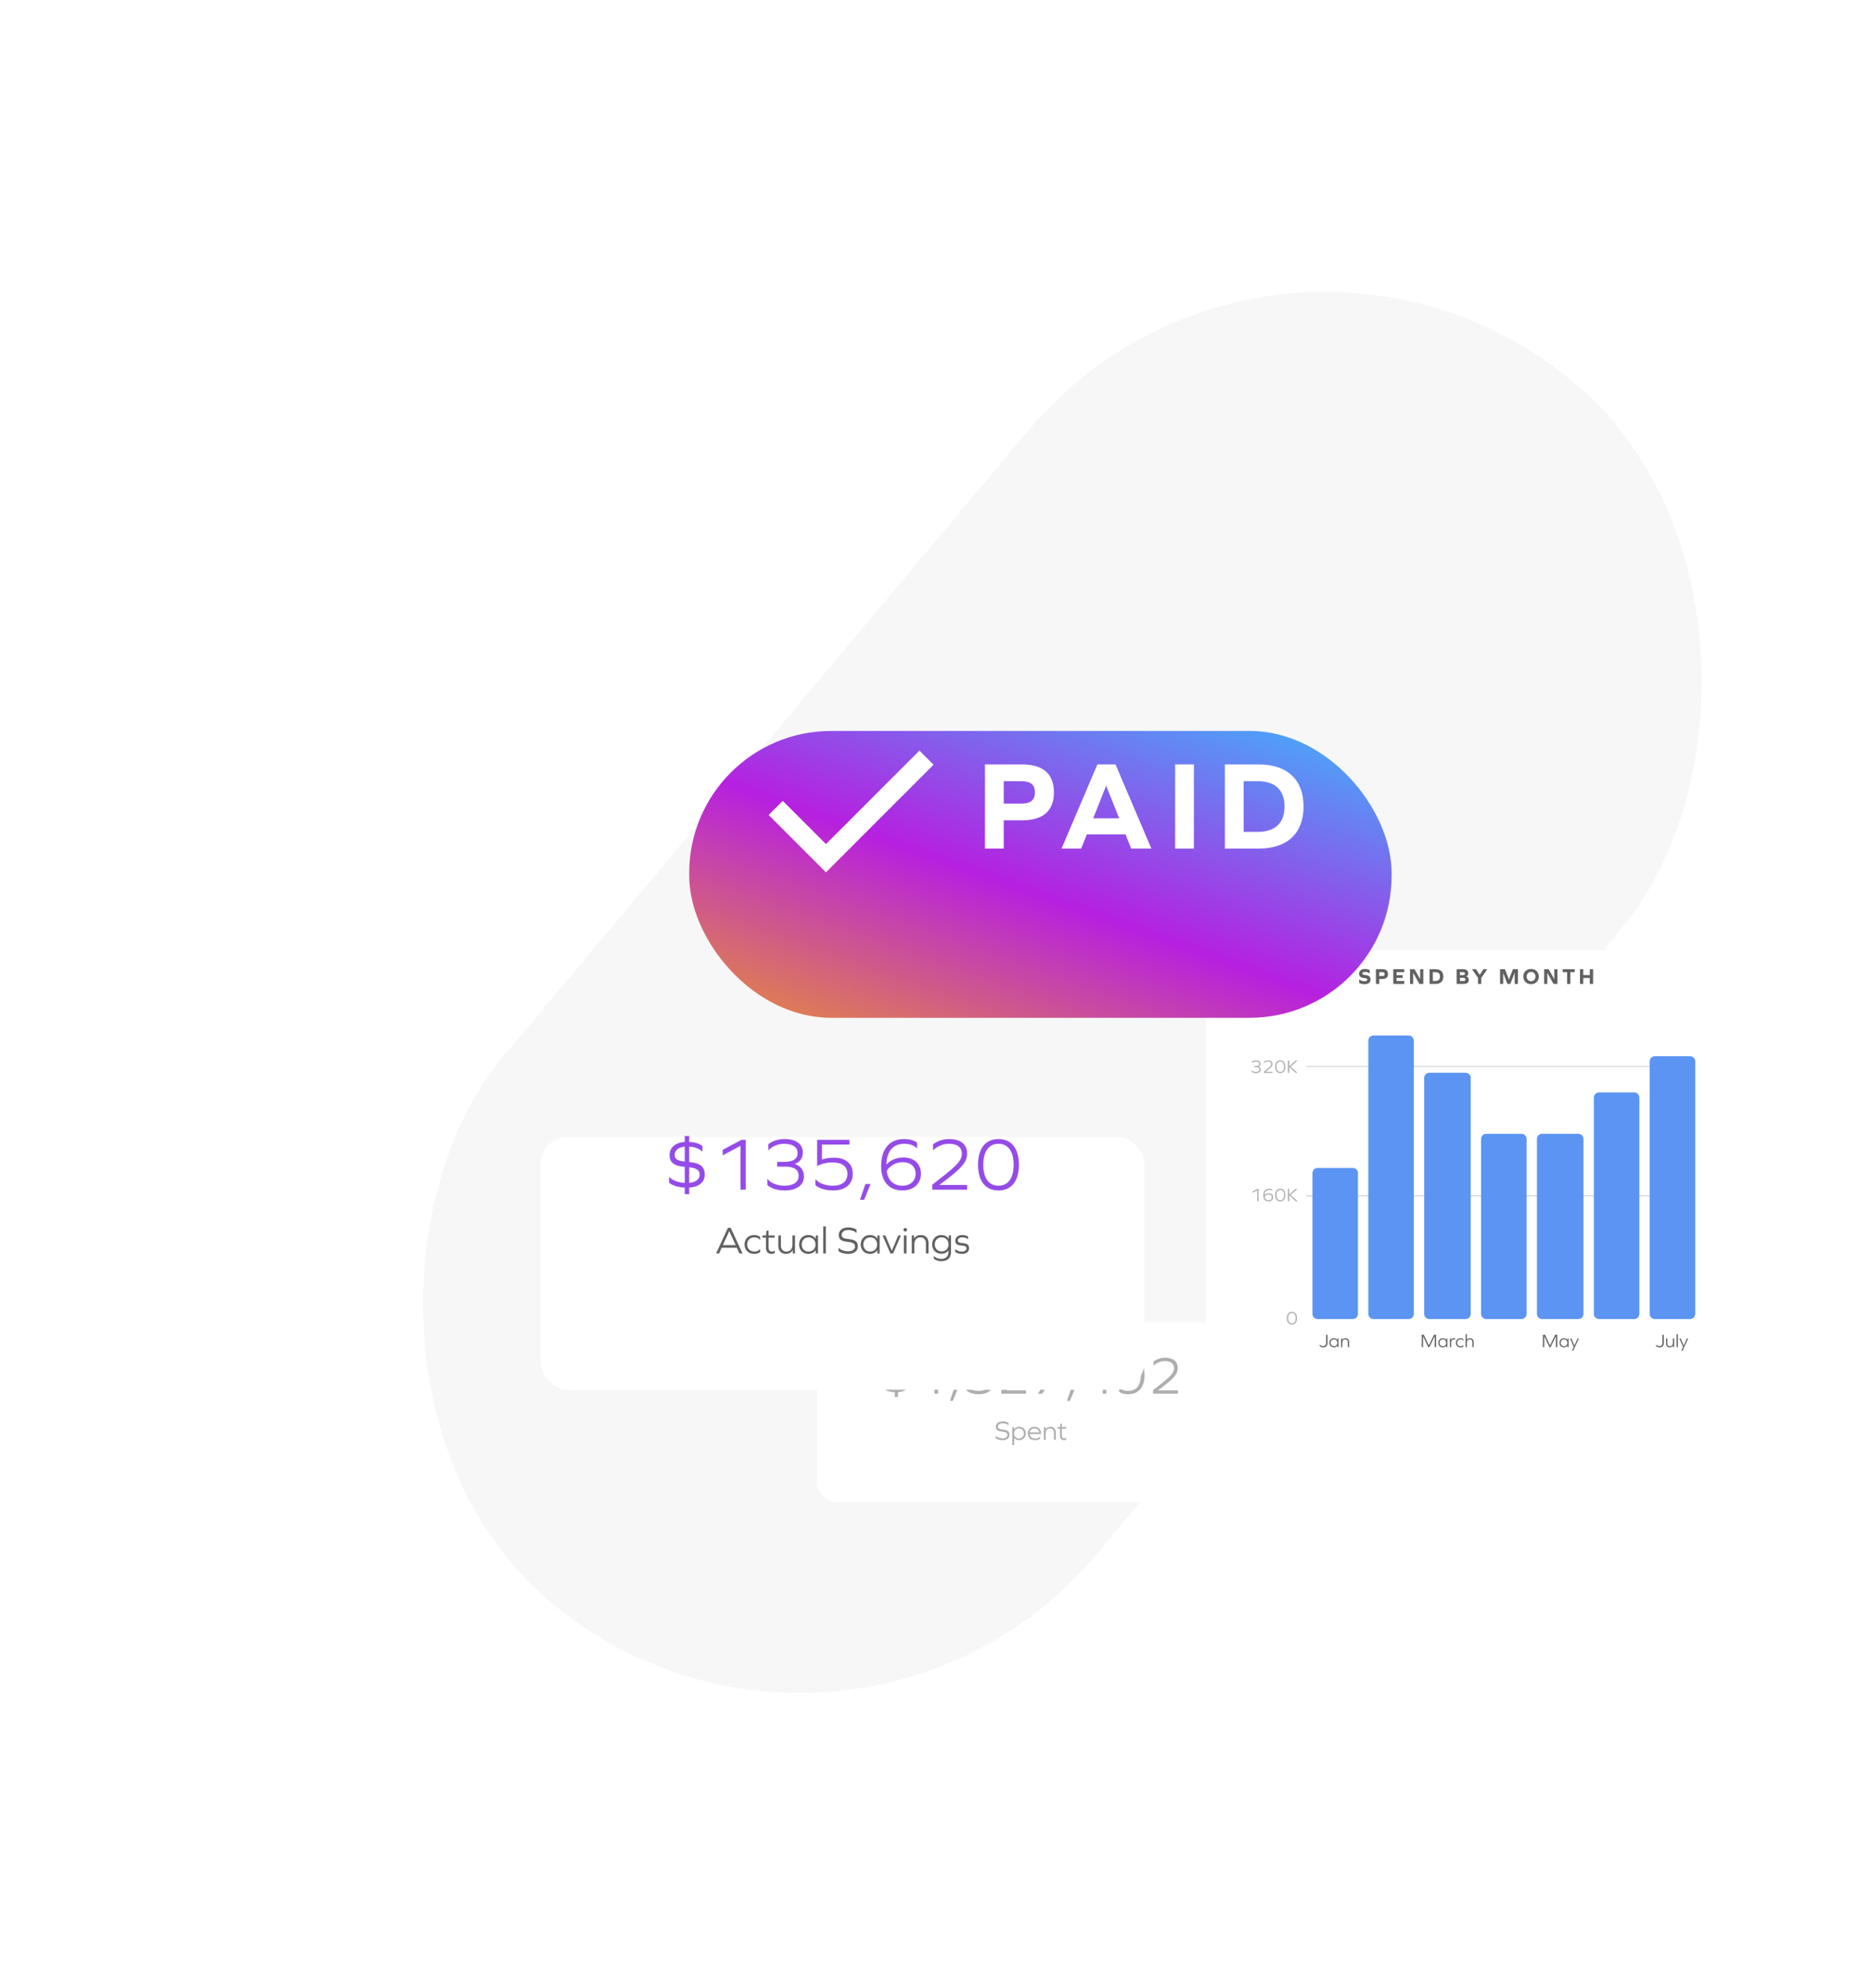 <svg width="813" height="863" viewBox="0 0 813 863" fill="none" xmlns="http://www.w3.org/2000/svg">
<mask id="mask0_6535_17032" style="mask-type:alpha" maskUnits="userSpaceOnUse" x="0" y="0" width="813" height="863">
<rect width="812.37" height="863" fill="white"/>
</mask>
<g mask="url(#mask0_6535_17032)">
<rect x="554.741" y="58" width="336.306" height="691.296" rx="168.153" transform="rotate(40 554.741 58)" fill="#F7F7F7"/>
<g filter="url(#filter0_d_6535_17032)">
<rect x="354.783" y="568.34" width="186.266" height="77.983" rx="8.455" fill="white"/>
</g>
<path d="M394.786 600.395C394.763 598.008 393.418 596.826 389.988 596.548V591.796C391.796 591.912 393.186 592.445 393.974 593.326H394.067V591.587C393.163 590.869 391.772 590.428 389.988 590.335V588.527H388.62V590.335C385.699 590.544 383.938 592.074 383.938 594.415C383.938 596.64 385.259 597.753 388.62 598.031V602.968C386.557 602.852 384.958 602.25 383.868 601.184H383.775V602.922C384.888 603.826 386.534 604.336 388.62 604.429V606.468H389.988V604.429C393.024 604.243 394.786 602.76 394.786 600.395ZM385.514 594.345C385.514 592.932 386.696 591.958 388.62 591.796V596.408C386.348 596.2 385.514 595.597 385.514 594.345ZM389.988 598.17C392.306 598.402 393.21 599.074 393.21 600.419C393.21 601.856 392.004 602.806 389.988 602.968V598.17Z" fill="#AEAEAE"/>
<path d="M407.428 605.078V589.686H406.153L400.335 592.769V594.461L405.828 591.541V605.078H407.428Z" fill="#AEAEAE"/>
<path d="M412.536 608.184H413.811L415.805 603.316H414.205L412.536 608.184Z" fill="#AEAEAE"/>
<path d="M428.257 597.127C429.81 596.501 430.667 595.296 430.667 593.604C430.667 591.008 428.535 589.455 425.035 589.455C423.111 589.455 421.21 590.057 420.028 591.054V592.862H420.121C421.28 591.633 423.088 590.915 424.896 590.915C427.515 590.915 429.045 591.935 429.045 593.789C429.045 595.597 427.654 596.501 424.896 596.501H422.74V597.962H425.22C428.002 597.962 429.369 598.889 429.369 600.766C429.369 602.737 427.77 603.849 424.988 603.849C422.809 603.849 420.816 603.084 419.796 601.786H419.703V603.594C420.77 604.66 422.786 605.31 425.011 605.31C428.743 605.31 431.015 603.687 431.015 600.952C431.015 599.097 430.018 597.776 428.257 597.173V597.127Z" fill="#AEAEAE"/>
<path d="M445.581 603.617H437.051V603.571L438.998 602.111C444.051 598.309 445.581 596.385 445.581 593.951C445.581 591.054 443.564 589.455 439.971 589.455C438.21 589.455 436.355 590.08 435.081 591.077V592.862H435.173C436.402 591.633 438.21 590.915 439.971 590.915C442.568 590.915 443.958 592.004 443.958 594.021C443.958 595.899 442.568 597.498 437.885 601.137L434.849 603.525V605.078H445.581V603.617Z" fill="#AEAEAE"/>
<path d="M461.793 591.239V589.686H449.415V591.147H460.054L450.713 605.078H452.614L461.793 591.239Z" fill="#AEAEAE"/>
<path d="M463.378 608.184H464.653L466.646 603.316H465.047L463.378 608.184Z" fill="#AEAEAE"/>
<path d="M480.489 601.879H482.784V600.419H480.489V589.686H478.774L469.571 600.511V601.879H478.89V605.078H480.489V601.879ZM478.89 591.726V600.419H471.542L478.89 591.726Z" fill="#AEAEAE"/>
<path d="M490.465 589.455C487.058 589.455 484.786 591.541 484.786 594.647C484.786 597.614 486.896 599.63 490.118 599.63C492.389 599.63 494.244 598.796 495.403 597.452H495.449C495.356 601.554 493.386 603.849 489.955 603.849C488.286 603.849 486.965 603.386 486.084 602.482H485.992V604.197C486.872 604.915 488.31 605.31 490.071 605.31C494.475 605.31 497.072 602.203 497.072 596.965C497.072 592.213 494.638 589.455 490.465 589.455ZM490.349 598.17C487.985 598.17 486.432 596.779 486.432 594.624C486.432 592.398 488.055 590.915 490.512 590.915C493.247 590.915 495.055 592.63 495.333 595.504C494.336 597.173 492.459 598.17 490.349 598.17Z" fill="#AEAEAE"/>
<path d="M511.498 603.617H502.968V603.571L504.915 602.111C509.969 598.309 511.498 596.385 511.498 593.951C511.498 591.054 509.482 589.455 505.889 589.455C504.127 589.455 502.273 590.08 500.998 591.077V592.862H501.091C502.319 591.633 504.127 590.915 505.889 590.915C508.485 590.915 509.876 592.004 509.876 594.021C509.876 595.899 508.485 597.498 503.803 601.137L500.766 603.525V605.078H511.498V603.617Z" fill="#AEAEAE"/>
<path d="M435.43 617.094C433.665 617.094 432.509 618.012 432.509 619.418C432.509 620.73 433.2 621.338 435.299 621.552C436.991 621.731 437.516 622.113 437.516 622.959C437.516 623.889 436.741 624.449 435.43 624.449C434.202 624.449 433.189 624.091 432.485 623.412H432.438V624.389C433.093 624.95 434.142 625.248 435.43 625.248C437.277 625.248 438.398 624.377 438.398 622.947C438.398 621.54 437.659 620.885 435.501 620.67C433.88 620.503 433.391 620.157 433.391 619.383C433.391 618.489 434.214 617.892 435.418 617.892C436.503 617.892 437.42 618.214 437.945 618.787H437.993V617.797C437.48 617.356 436.514 617.094 435.43 617.094Z" fill="#AEAEAE"/>
<path d="M442.656 619.442C441.607 619.442 440.808 619.871 440.379 620.575H440.355L440.331 619.561H439.64V627.394H440.438V624.258H440.462C440.903 624.878 441.678 625.248 442.656 625.248C444.301 625.248 445.481 624.044 445.481 622.351C445.481 620.658 444.301 619.442 442.656 619.442ZM442.548 624.532C441.297 624.532 440.403 623.638 440.403 622.351C440.403 621.063 441.297 620.157 442.548 620.157C443.788 620.157 444.67 621.063 444.67 622.351C444.67 623.638 443.788 624.532 442.548 624.532Z" fill="#AEAEAE"/>
<path d="M452.105 622.589V622.124C452.105 620.503 450.997 619.442 449.28 619.442C447.575 619.442 446.383 620.646 446.383 622.351C446.383 624.103 447.635 625.248 449.578 625.248C450.46 625.248 451.235 624.997 451.736 624.556V623.734H451.7C451.152 624.27 450.448 624.532 449.602 624.532C448.219 624.532 447.301 623.781 447.194 622.589H452.105ZM449.292 620.157C450.46 620.157 451.259 620.837 451.366 621.898H447.194C447.373 620.861 448.195 620.157 449.292 620.157Z" fill="#AEAEAE"/>
<path d="M456.179 619.442C455.201 619.442 454.486 619.836 454.093 620.551H454.069L454.045 619.561H453.353V625.129H454.152V622.267C454.152 620.968 454.867 620.157 456.012 620.157C457.085 620.157 457.717 620.849 457.717 622.005V625.129H458.515V621.922C458.515 620.384 457.621 619.442 456.179 619.442Z" fill="#AEAEAE"/>
<path d="M463.065 624.211H463.029C462.815 624.449 462.505 624.532 462.195 624.532C461.563 624.532 461.17 624.103 461.17 623.376V620.253H463.041V619.561H461.17V618.071H460.526L460.395 619.561H459.298V620.253H460.371V623.4C460.371 624.58 460.991 625.248 462.099 625.248C462.493 625.248 462.827 625.176 463.065 625.033V624.211Z" fill="#AEAEAE"/>
<g filter="url(#filter1_d_6535_17032)">
<rect x="234.793" y="464.725" width="262.196" height="109.773" rx="11.901" fill="white"/>
</g>
<path d="M306.065 509.915C306.032 506.554 304.14 504.89 299.311 504.499V497.81C301.856 497.973 303.814 498.723 304.923 499.963H305.054V497.516C303.781 496.504 301.823 495.885 299.311 495.754V493.209H297.386V495.754C293.275 496.048 290.795 498.201 290.795 501.497C290.795 504.629 292.655 506.195 297.386 506.587V513.537C294.482 513.374 292.23 512.525 290.697 511.024H290.566V513.472C292.133 514.744 294.449 515.462 297.386 515.592V518.464H299.311V515.592C303.585 515.331 306.065 513.243 306.065 509.915ZM293.014 501.399C293.014 499.408 294.678 498.038 297.386 497.81V504.303C294.188 504.009 293.014 503.161 293.014 501.399ZM299.311 506.783C302.574 507.109 303.846 508.055 303.846 509.948C303.846 511.971 302.15 513.308 299.311 513.537V506.783Z" fill="#954BE8"/>
<path d="M323.861 516.506V494.84H322.066L313.876 499.18V501.562L321.609 497.451V516.506H323.861Z" fill="#954BE8"/>
<path d="M345.278 505.314C347.464 504.433 348.671 502.737 348.671 500.355C348.671 496.7 345.669 494.514 340.742 494.514C338.034 494.514 335.359 495.362 333.695 496.766V499.311H333.825C335.457 497.581 338.002 496.57 340.547 496.57C344.234 496.57 346.387 498.005 346.387 500.616C346.387 503.161 344.43 504.433 340.547 504.433H337.512V506.489H341.003C344.919 506.489 346.844 507.794 346.844 510.437C346.844 513.21 344.593 514.777 340.677 514.777C337.61 514.777 334.804 513.7 333.368 511.873H333.238V514.418C334.739 515.919 337.577 516.832 340.71 516.832C345.963 516.832 349.161 514.548 349.161 510.698C349.161 508.088 347.758 506.228 345.278 505.38V505.314Z" fill="#954BE8"/>
<path d="M362.192 502.606C360.365 502.606 358.505 502.834 356.972 503.422V496.896H368.914V494.84H354.883V506.195H355.014C356.776 505.249 359.125 504.662 361.377 504.662C365.749 504.662 368.033 506.391 368.033 509.621C368.033 512.917 365.716 514.777 361.67 514.777C358.505 514.777 355.797 513.798 354.264 512.068H354.133V514.516C355.699 515.951 358.538 516.832 361.768 516.832C367.119 516.832 370.35 514.124 370.35 509.589C370.35 505.216 367.282 502.606 362.192 502.606Z" fill="#954BE8"/>
<path d="M373.495 520.878H375.289L378.095 514.026H375.844L373.495 520.878Z" fill="#954BE8"/>
<path d="M392.458 502.508C389.261 502.508 386.65 503.683 385.019 505.575H384.954C385.084 499.8 387.857 496.57 392.687 496.57C395.036 496.57 396.896 497.222 398.136 498.495H398.266V496.08C397.026 495.069 395.003 494.514 392.523 494.514C386.324 494.514 382.669 498.886 382.669 506.261C382.669 512.949 386.096 516.832 391.969 516.832C396.765 516.832 399.963 513.896 399.963 509.523C399.963 505.347 396.994 502.508 392.458 502.508ZM391.903 514.777C388.053 514.777 385.508 512.362 385.117 508.316C386.52 505.967 389.163 504.564 392.132 504.564C395.46 504.564 397.646 506.522 397.646 509.556C397.646 512.688 395.362 514.777 391.903 514.777Z" fill="#954BE8"/>
<path d="M420.01 514.45H408.002V514.385L410.743 512.329C417.856 506.978 420.01 504.27 420.01 500.844C420.01 496.766 417.171 494.514 412.113 494.514C409.634 494.514 407.023 495.395 405.229 496.798V499.311H405.359C407.089 497.581 409.634 496.57 412.113 496.57C415.768 496.57 417.726 498.103 417.726 500.942C417.726 503.585 415.768 505.836 409.177 510.959L404.902 514.32V516.506H420.01V514.45Z" fill="#954BE8"/>
<path d="M433.629 494.514C427.984 494.514 424.754 498.593 424.754 505.673C424.754 512.754 427.984 516.832 433.629 516.832C439.273 516.832 442.504 512.754 442.504 505.673C442.504 498.593 439.273 494.514 433.629 494.514ZM433.629 496.57C437.805 496.57 440.22 499.865 440.22 505.673C440.22 511.481 437.805 514.777 433.629 514.777C429.452 514.777 427.038 511.481 427.038 505.673C427.038 499.865 429.452 496.57 433.629 496.57Z" fill="#954BE8"/>
<path d="M321.135 544.194H322.494L317.325 533.051H316.151L310.982 544.194H312.291L313.432 541.693H319.994L321.135 544.194ZM316.738 534.494L319.49 540.569H313.936L316.705 534.494H316.738Z" fill="#616161"/>
<path d="M327.541 536.189C325.007 536.189 323.346 537.884 323.346 540.284C323.346 542.65 325.007 544.361 327.541 544.361C328.649 544.361 329.555 544.093 330.159 543.539V542.264H330.108C329.504 543.002 328.682 543.355 327.642 543.355C325.712 543.355 324.487 542.079 324.487 540.284C324.487 538.471 325.712 537.196 327.642 537.196C328.682 537.196 329.488 537.549 330.108 538.287H330.159V537.028C329.538 536.475 328.649 536.189 327.541 536.189Z" fill="#616161"/>
<path d="M336.455 542.902H336.404C336.102 543.237 335.666 543.355 335.23 543.355C334.34 543.355 333.787 542.751 333.787 541.727V537.33H336.421V536.357H333.787V534.26H332.88L332.696 536.357H331.152V537.33H332.662V541.76C332.662 543.422 333.535 544.361 335.095 544.361C335.649 544.361 336.119 544.261 336.455 544.059V542.902Z" fill="#616161"/>
<path d="M345.269 544.194V536.357H344.145V540.384C344.145 542.23 343.138 543.355 341.527 543.355C340.05 543.355 339.144 542.398 339.144 540.754V536.357H338.02V540.888C338.02 543.053 339.262 544.361 341.292 544.361C342.668 544.361 343.675 543.791 344.229 542.784H344.262L344.313 544.194H345.269Z" fill="#616161"/>
<path d="M355.248 544.194V536.357H354.291L354.258 537.767H354.224C353.603 536.793 352.479 536.189 351.002 536.189C348.703 536.189 347.042 537.901 347.042 540.284C347.042 542.667 348.703 544.361 351.002 544.361C352.479 544.361 353.62 543.757 354.224 542.784H354.258L354.291 544.194H355.248ZM351.17 543.355C349.425 543.355 348.183 542.096 348.183 540.284C348.183 538.471 349.425 537.196 351.17 537.196C352.932 537.196 354.174 538.471 354.174 540.284C354.174 542.096 352.932 543.355 351.17 543.355Z" fill="#616161"/>
<path d="M358.649 532.447H357.525V544.194H358.649V532.447Z" fill="#616161"/>
<path d="M368.38 532.884C365.896 532.884 364.268 534.176 364.268 536.156C364.268 538.002 365.242 538.857 368.195 539.159C370.578 539.411 371.316 539.948 371.316 541.14C371.316 542.448 370.226 543.237 368.38 543.237C366.651 543.237 365.225 542.734 364.235 541.777H364.168V543.153C365.091 543.942 366.567 544.361 368.38 544.361C370.981 544.361 372.558 543.136 372.558 541.123C372.558 539.143 371.518 538.22 368.48 537.918C366.198 537.683 365.51 537.196 365.51 536.105C365.51 534.847 366.668 534.008 368.363 534.008C369.89 534.008 371.182 534.461 371.92 535.266H371.987V533.874C371.266 533.253 369.907 532.884 368.38 532.884Z" fill="#616161"/>
<path d="M382.008 544.194V536.357H381.051L381.018 537.767H380.984C380.363 536.793 379.239 536.189 377.762 536.189C375.464 536.189 373.802 537.901 373.802 540.284C373.802 542.667 375.464 544.361 377.762 544.361C379.239 544.361 380.38 543.757 380.984 542.784H381.018L381.051 544.194H382.008ZM377.93 543.355C376.185 543.355 374.943 542.096 374.943 540.284C374.943 538.471 376.185 537.196 377.93 537.196C379.692 537.196 380.934 538.471 380.934 540.284C380.934 542.096 379.692 543.355 377.93 543.355Z" fill="#616161"/>
<path d="M387.86 544.194L391.266 536.357H390.108L387.323 543.019H387.289L384.504 536.357H383.295L386.702 544.194H387.86Z" fill="#616161"/>
<path d="M393.132 533.102C392.679 533.102 392.36 533.437 392.36 533.874C392.36 534.327 392.679 534.646 393.132 534.646C393.568 534.646 393.904 534.327 393.904 533.874C393.904 533.437 393.568 533.102 393.132 533.102ZM392.561 544.194H393.685V536.357H392.561V544.194Z" fill="#616161"/>
<path d="M399.963 536.189C398.587 536.189 397.58 536.743 397.026 537.75H396.993L396.959 536.357H395.986V544.194H397.11V540.166C397.11 538.337 398.117 537.196 399.728 537.196C401.238 537.196 402.128 538.169 402.128 539.797V544.194H403.252V539.68C403.252 537.515 401.993 536.189 399.963 536.189Z" fill="#616161"/>
<path d="M413.029 536.357H412.056L412.022 537.783H411.989C411.385 536.793 410.26 536.189 408.784 536.189C406.485 536.189 404.823 537.867 404.823 540.25C404.823 542.633 406.485 544.311 408.784 544.311C410.176 544.311 411.25 543.791 411.871 542.918H411.905V543.522C411.905 545.469 410.764 546.543 408.75 546.543C407.391 546.543 406.266 546.073 405.595 545.251H405.545V546.442C406.266 547.13 407.458 547.55 408.851 547.55C411.485 547.55 413.029 546.073 413.029 543.573V536.357ZM408.951 543.304C407.206 543.304 405.964 542.063 405.964 540.25C405.964 538.438 407.206 537.196 408.951 537.196C410.697 537.196 411.938 538.438 411.938 540.25C411.938 542.063 410.697 543.304 408.951 543.304Z" fill="#616161"/>
<path d="M417.824 536.189C416.062 536.189 414.87 537.179 414.87 538.623C414.87 539.999 415.575 540.603 417.673 540.754C419.25 540.871 419.737 541.19 419.737 541.962C419.737 542.801 418.965 543.355 417.79 543.355C416.515 543.355 415.508 542.969 414.887 542.247H414.837V543.506C415.508 544.076 416.515 544.361 417.824 544.361C419.686 544.361 420.861 543.439 420.861 541.962C420.861 540.468 420.106 539.797 417.924 539.663C416.448 539.579 415.978 539.294 415.978 538.606C415.978 537.783 416.767 537.196 417.857 537.196C418.998 537.196 419.837 537.481 420.358 538.035H420.408V536.827C419.854 536.424 418.914 536.189 417.824 536.189Z" fill="#616161"/>
<g filter="url(#filter2_d_6535_17032)">
<rect x="523.713" y="399.236" width="234.981" height="208.023" rx="9.631" fill="white"/>
</g>
<path d="M592.833 420.674C591.215 420.674 590.252 421.444 590.252 422.725C590.252 423.9 590.888 424.449 592.534 424.632C593.507 424.738 593.806 424.911 593.806 425.297C593.806 425.759 593.392 426 592.611 426C591.745 426 590.945 425.73 590.348 425.229H590.281V426.703C590.791 427.069 591.61 427.261 592.66 427.261C594.297 427.261 595.221 426.539 595.221 425.258C595.221 424.035 594.586 423.457 592.9 423.274C591.947 423.168 591.668 423.004 591.668 422.638C591.668 422.205 592.111 421.935 592.814 421.935C593.623 421.935 594.345 422.186 594.769 422.619H594.836V421.146C594.441 420.866 593.632 420.674 592.833 420.674Z" fill="#616161"/>
<path d="M597.56 420.77V427.165H598.985V425.017H600.382C601.98 425.017 602.799 424.295 602.799 422.899C602.799 421.492 601.98 420.77 600.382 420.77H597.56ZM598.985 423.746V422.041H600.314C601.027 422.041 601.354 422.311 601.354 422.899C601.354 423.476 601.027 423.746 600.314 423.746H598.985Z" fill="#616161"/>
<path d="M609.18 423.361H606.512V422.041H609.873V420.77H605.087V427.165H609.873V425.894H606.512V424.555H609.18V423.361Z" fill="#616161"/>
<path d="M616.424 427.165H618.138V420.77H616.761V425.065H616.741L614.324 420.77H612.369V427.165H613.746V422.417H613.766L616.424 427.165Z" fill="#616161"/>
<path d="M620.855 420.77V427.165H623.427C625.603 427.165 626.836 426 626.836 423.968C626.836 421.935 625.603 420.77 623.427 420.77H620.855ZM622.281 425.894V422.041H623.34C624.679 422.041 625.391 422.716 625.391 423.968C625.391 425.22 624.679 425.894 623.34 425.894H622.281Z" fill="#616161"/>
<path d="M636.826 423.89C637.375 423.64 637.654 423.187 637.654 422.533C637.654 421.377 636.874 420.77 635.372 420.77H632.618V427.165H635.613C637.105 427.165 637.886 426.558 637.886 425.383C637.886 424.642 637.529 424.141 636.826 423.91V423.89ZM634.043 423.351V422.041H635.353C635.931 422.041 636.219 422.253 636.219 422.687C636.219 423.13 635.921 423.351 635.256 423.351H634.043ZM634.043 425.894V424.545H635.478C636.133 424.545 636.441 424.786 636.441 425.229C636.441 425.682 636.152 425.894 635.565 425.894H634.043Z" fill="#616161"/>
<path d="M643.318 427.165V424.545L645.928 420.77H644.253L642.625 423.245L640.997 420.77H639.274L641.893 424.545V427.165H643.318Z" fill="#616161"/>
<path d="M659.237 427.165V420.77H657.05L655.336 425.229H655.317L653.603 420.77H651.465V427.165H652.842V422.484H652.861L654.652 427.165H655.943L657.792 422.35H657.811V427.165H659.237Z" fill="#616161"/>
<path d="M664.93 420.674C662.956 420.674 661.569 422.041 661.569 423.968C661.569 425.894 662.956 427.261 664.93 427.261C666.904 427.261 668.291 425.894 668.291 423.968C668.291 422.041 666.904 420.674 664.93 420.674ZM664.93 421.945C666.067 421.945 666.847 422.773 666.847 423.968C666.847 425.162 666.067 425.99 664.93 425.99C663.794 425.99 663.014 425.162 663.014 423.968C663.014 422.773 663.794 421.945 664.93 421.945Z" fill="#616161"/>
<path d="M674.674 427.165H676.388V420.77H675.011V425.065H674.992L672.574 420.77H670.619V427.165H671.996V422.417H672.016L674.674 427.165Z" fill="#616161"/>
<path d="M682.004 422.041H683.902V420.77H678.672V422.041H680.579V427.165H682.004V422.041Z" fill="#616161"/>
<path d="M691.882 427.165V420.77H690.447V423.313H687.606V420.77H686.181V427.165H687.606V424.584H690.447V427.165H691.882Z" fill="#616161"/>
<path d="M546.594 463.025C547.135 462.806 547.435 462.386 547.435 461.795C547.435 460.89 546.691 460.348 545.469 460.348C544.798 460.348 544.135 460.558 543.723 460.906V461.536H543.755C544.159 461.108 544.79 460.857 545.421 460.857C546.335 460.857 546.869 461.213 546.869 461.86C546.869 462.491 546.383 462.806 545.421 462.806H544.669V463.316H545.534C546.505 463.316 546.982 463.639 546.982 464.294C546.982 464.982 546.424 465.37 545.453 465.37C544.693 465.37 543.998 465.103 543.642 464.65H543.609V465.281C543.981 465.653 544.685 465.879 545.461 465.879C546.763 465.879 547.556 465.313 547.556 464.359C547.556 463.712 547.208 463.251 546.594 463.041V463.025Z" fill="#AEAEAE"/>
<path d="M552.638 465.289H549.662V465.273L550.341 464.763C552.104 463.437 552.638 462.766 552.638 461.917C552.638 460.906 551.934 460.348 550.681 460.348C550.066 460.348 549.419 460.566 548.974 460.914V461.536H549.007C549.435 461.108 550.066 460.857 550.681 460.857C551.587 460.857 552.072 461.237 552.072 461.941C552.072 462.596 551.587 463.154 549.953 464.424L548.894 465.257V465.798H552.638V465.289Z" fill="#AEAEAE"/>
<path d="M556.014 460.348C554.614 460.348 553.814 461.359 553.814 463.114C553.814 464.868 554.614 465.879 556.014 465.879C557.413 465.879 558.213 464.868 558.213 463.114C558.213 461.359 557.413 460.348 556.014 460.348ZM556.014 460.857C557.049 460.857 557.647 461.674 557.647 463.114C557.647 464.553 557.049 465.37 556.014 465.37C554.978 465.37 554.38 464.553 554.38 463.114C554.38 461.674 554.978 460.857 556.014 460.857Z" fill="#AEAEAE"/>
<path d="M559.899 463.259L562.697 465.798H563.546L560.489 463.081L563.465 460.429H562.64L559.899 462.928V460.429H559.3V465.798H559.899V463.259Z" fill="#AEAEAE"/>
<path d="M576.515 579.492H575.916V583.051C575.916 583.932 575.463 584.401 574.63 584.401C574.04 584.401 573.506 584.159 573.183 583.746H573.15V584.401C573.539 584.757 574.072 584.943 574.687 584.943C575.86 584.943 576.515 584.28 576.515 583.099V579.492Z" fill="#616161"/>
<path d="M581.301 584.862V581.085H580.84L580.824 581.765H580.808C580.509 581.296 579.967 581.005 579.255 581.005C578.147 581.005 577.347 581.829 577.347 582.978C577.347 584.126 578.147 584.943 579.255 584.943C579.967 584.943 580.517 584.652 580.808 584.183H580.824L580.84 584.862H581.301ZM579.336 584.458C578.495 584.458 577.896 583.851 577.896 582.978C577.896 582.104 578.495 581.49 579.336 581.49C580.185 581.49 580.784 582.104 580.784 582.978C580.784 583.851 580.185 584.458 579.336 584.458Z" fill="#616161"/>
<path d="M584.316 581.005C583.652 581.005 583.167 581.271 582.9 581.757H582.884L582.868 581.085H582.399V584.862H582.941V582.921C582.941 582.04 583.426 581.49 584.202 581.49C584.93 581.49 585.359 581.959 585.359 582.743V584.862H585.901V582.687C585.901 581.643 585.294 581.005 584.316 581.005Z" fill="#616161"/>
<path d="M623.674 584.862V579.492H622.753L620.553 584.086H620.537L618.361 579.492H617.447V584.862H618.03V580.139H618.046L620.286 584.862H620.787L623.06 580.091H623.076V584.862H623.674Z" fill="#616161"/>
<path d="M628.589 584.862V581.086H628.128L628.112 581.765H628.095C627.796 581.296 627.254 581.005 626.543 581.005C625.435 581.005 624.634 581.83 624.634 582.978C624.634 584.126 625.435 584.943 626.543 584.943C627.254 584.943 627.804 584.652 628.095 584.183H628.112L628.128 584.862H628.589ZM626.623 584.458C625.782 584.458 625.184 583.851 625.184 582.978C625.184 582.105 625.782 581.49 626.623 581.49C627.473 581.49 628.071 582.105 628.071 582.978C628.071 583.851 627.473 584.458 626.623 584.458Z" fill="#616161"/>
<path d="M631.401 581.005C630.794 581.005 630.398 581.263 630.172 581.765L630.155 581.086H629.686V584.862H630.228V583.099C630.228 582.064 630.608 581.522 631.36 581.522C631.595 581.522 631.789 581.579 631.959 581.7H631.983V581.15C631.846 581.069 631.652 581.005 631.401 581.005Z" fill="#616161"/>
<path d="M634.301 581.005C633.08 581.005 632.279 581.821 632.279 582.978C632.279 584.118 633.08 584.943 634.301 584.943C634.835 584.943 635.271 584.814 635.562 584.547V583.932H635.538C635.247 584.288 634.851 584.458 634.349 584.458C633.419 584.458 632.829 583.843 632.829 582.978C632.829 582.105 633.419 581.49 634.349 581.49C634.851 581.49 635.239 581.66 635.538 582.016H635.562V581.409C635.263 581.142 634.835 581.005 634.301 581.005Z" fill="#616161"/>
<path d="M638.419 581.005C637.796 581.005 637.335 581.239 637.06 581.66H637.044V579.201H636.502V584.862H637.044V582.921C637.044 582.04 637.529 581.49 638.306 581.49C639.033 581.49 639.462 581.959 639.462 582.743V584.862H640.004V582.687C640.004 581.644 639.397 581.005 638.419 581.005Z" fill="#616161"/>
<path d="M676.311 584.862V579.492H675.389L673.19 584.086H673.173L670.998 579.492H670.084V584.862H670.666V580.139H670.682L672.923 584.862H673.424L675.697 580.091H675.713V584.862H676.311Z" fill="#616161"/>
<path d="M681.225 584.862V581.085H680.764L680.748 581.765H680.732C680.433 581.296 679.891 581.005 679.179 581.005C678.071 581.005 677.271 581.829 677.271 582.978C677.271 584.126 678.071 584.943 679.179 584.943C679.891 584.943 680.441 584.652 680.732 584.183H680.748L680.764 584.862H681.225ZM679.26 584.458C678.419 584.458 677.821 583.851 677.821 582.978C677.821 582.104 678.419 581.49 679.26 581.49C680.109 581.49 680.708 582.104 680.708 582.978C680.708 583.851 680.109 584.458 679.26 584.458Z" fill="#616161"/>
<path d="M683.253 586.399L685.687 581.085H685.129L683.787 584.159H683.771L682.428 581.085H681.846L683.48 584.717L682.695 586.399H683.253Z" fill="#616161"/>
<path d="M722.575 579.492H721.977V583.051C721.977 583.932 721.524 584.401 720.691 584.401C720.101 584.401 719.567 584.159 719.243 583.746H719.211V584.401C719.599 584.757 720.133 584.943 720.748 584.943C721.92 584.943 722.575 584.28 722.575 583.099V579.492Z" fill="#616161"/>
<path d="M727.054 584.862V581.086H726.513V583.026C726.513 583.916 726.027 584.458 725.251 584.458C724.539 584.458 724.103 583.997 724.103 583.204V581.086H723.561V583.269C723.561 584.312 724.159 584.943 725.138 584.943C725.801 584.943 726.286 584.668 726.553 584.183H726.569L726.594 584.862H727.054Z" fill="#616161"/>
<path d="M728.693 579.201H728.151V584.862H728.693V579.201Z" fill="#616161"/>
<path d="M730.724 586.399L733.158 581.086H732.6L731.258 584.159H731.242L729.899 581.086H729.317L730.951 584.717L730.166 586.399H730.724Z" fill="#616161"/>
<path d="M546.545 521.509V516.139H546.1L544.07 517.215V517.805L545.987 516.786V521.509H546.545Z" fill="#AEAEAE"/>
<path d="M551.069 518.04C550.276 518.04 549.629 518.331 549.225 518.8H549.209C549.241 517.369 549.929 516.568 551.126 516.568C551.708 516.568 552.169 516.73 552.476 517.045H552.509V516.447C552.201 516.196 551.7 516.059 551.085 516.059C549.549 516.059 548.643 517.142 548.643 518.97C548.643 520.628 549.492 521.59 550.948 521.59C552.137 521.59 552.929 520.862 552.929 519.779C552.929 518.744 552.193 518.04 551.069 518.04ZM550.932 521.081C549.977 521.081 549.346 520.482 549.249 519.48C549.597 518.897 550.252 518.549 550.988 518.549C551.813 518.549 552.355 519.035 552.355 519.787C552.355 520.563 551.789 521.081 550.932 521.081Z" fill="#AEAEAE"/>
<path d="M556.013 516.059C554.614 516.059 553.814 517.07 553.814 518.824C553.814 520.579 554.614 521.59 556.013 521.59C557.413 521.59 558.213 520.579 558.213 518.824C558.213 517.07 557.413 516.059 556.013 516.059ZM556.013 516.568C557.049 516.568 557.647 517.385 557.647 518.824C557.647 520.264 557.049 521.081 556.013 521.081C554.978 521.081 554.38 520.264 554.38 518.824C554.38 517.385 554.978 516.568 556.013 516.568Z" fill="#AEAEAE"/>
<path d="M559.899 518.97L562.697 521.509H563.546L560.489 518.792L563.465 516.139H562.64L559.899 518.638V516.139H559.3V521.509H559.899V518.97Z" fill="#AEAEAE"/>
<path d="M561.069 569.527C559.67 569.527 558.869 570.538 558.869 572.293C558.869 574.048 559.67 575.059 561.069 575.059C562.468 575.059 563.269 574.048 563.269 572.293C563.269 570.538 562.468 569.527 561.069 569.527ZM561.069 570.037C562.104 570.037 562.703 570.854 562.703 572.293C562.703 573.733 562.104 574.55 561.069 574.55C560.034 574.55 559.435 573.733 559.435 572.293C559.435 570.854 560.034 570.037 561.069 570.037Z" fill="#AEAEAE"/>
<path fill-rule="evenodd" clip-rule="evenodd" d="M736.003 463.148H567.293V462.924H736.003V463.148Z" fill="#AEAEAE"/>
<path fill-rule="evenodd" clip-rule="evenodd" d="M736.003 519.311H567.293V519.086H736.003V519.311Z" fill="#AEAEAE"/>
<path d="M569.988 509.313C569.988 508.072 570.994 507.066 572.235 507.066H587.511C588.751 507.066 589.757 508.072 589.757 509.313V570.417C589.757 571.658 588.751 572.663 587.511 572.663H572.235C570.994 572.663 569.988 571.658 569.988 570.417V509.313Z" fill="#5B94F2"/>
<path d="M594.252 451.803C594.252 450.562 595.258 449.557 596.498 449.557H611.774C613.015 449.557 614.021 450.562 614.021 451.803V570.417C614.021 571.658 613.015 572.663 611.774 572.663H596.498C595.258 572.663 594.252 571.658 594.252 570.417V451.803Z" fill="#5B94F2"/>
<path d="M618.514 467.979C618.514 466.738 619.519 465.732 620.76 465.732H636.485C637.726 465.732 638.732 466.738 638.732 467.979V570.418C638.732 571.659 637.726 572.664 636.485 572.664H620.76C619.519 572.664 618.514 571.659 618.514 570.418V467.979Z" fill="#5B94F2"/>
<path d="M643.227 494.487C643.227 493.246 644.232 492.24 645.473 492.24H660.749C661.99 492.24 662.996 493.246 662.996 494.487V570.417C662.996 571.658 661.99 572.664 660.749 572.664H645.473C644.232 572.664 643.227 571.658 643.227 570.417V494.487Z" fill="#5B94F2"/>
<path d="M667.486 494.487C667.486 493.246 668.492 492.24 669.733 492.24H685.458C686.699 492.24 687.705 493.246 687.705 494.487V570.417C687.705 571.658 686.699 572.664 685.458 572.664H669.733C668.492 572.664 667.486 571.658 667.486 570.417V494.487Z" fill="#5B94F2"/>
<path d="M692.197 476.516C692.197 475.275 693.203 474.27 694.444 474.27H709.72C710.96 474.27 711.966 475.275 711.966 476.516V570.419C711.966 571.659 710.96 572.665 709.72 572.665H694.444C693.203 572.665 692.197 571.659 692.197 570.419V476.516Z" fill="#5B94F2"/>
<path d="M716.461 460.789C716.461 459.549 717.467 458.543 718.707 458.543H733.983C735.224 458.543 736.23 459.549 736.23 460.789V570.417C736.23 571.658 735.224 572.664 733.983 572.664H718.707C717.467 572.664 716.461 571.658 716.461 570.417V460.789Z" fill="#5B94F2"/>
<g filter="url(#filter3_d_6535_17032)">
<rect x="299.32" y="288.482" width="305.048" height="124.546" rx="61.683" fill="url(#paint0_linear_6535_17032)"/>
</g>
<path fill-rule="evenodd" clip-rule="evenodd" d="M358.71 366.461L399.304 325.867L405.434 331.997L358.71 378.721L333.815 353.827L339.945 347.697L358.71 366.461Z" fill="white"/>
<path d="M427.773 331.873V368.417H435.919V356.144H443.899C453.035 356.144 457.713 352.016 457.713 344.036C457.713 336.001 453.035 331.873 443.899 331.873H427.773ZM435.919 348.879V339.138H443.514C447.586 339.138 449.458 340.679 449.458 344.036C449.458 347.338 447.586 348.879 443.514 348.879H435.919Z" fill="white"/>
<path d="M491.281 368.417H500.032L484.456 331.873H476.586L461.011 368.417H469.542L472.018 362.253H488.804L491.281 368.417ZM480.439 341.229L486.052 355.263H474.77L480.329 341.229H480.439Z" fill="white"/>
<path d="M510.358 368.417H518.503V331.873H510.358V368.417Z" fill="white"/>
<path d="M531.952 331.873V368.417H546.647C559.085 368.417 566.13 361.758 566.13 350.145C566.13 338.532 559.085 331.873 546.647 331.873H531.952ZM540.098 361.152V339.138H546.152C553.802 339.138 557.874 342.99 557.874 350.145C557.874 357.3 553.802 361.152 546.152 361.152H540.098Z" fill="white"/>
</g>
<defs>
<filter id="filter0_d_6535_17032" x="346.129" y="565.455" width="203.574" height="95.291" filterUnits="userSpaceOnUse" color-interpolation-filters="sRGB">
<feFlood flood-opacity="0" result="BackgroundImageFix"/>
<feColorMatrix in="SourceAlpha" type="matrix" values="0 0 0 0 0 0 0 0 0 0 0 0 0 0 0 0 0 0 127 0" result="hardAlpha"/>
<feOffset dy="5.77"/>
<feGaussianBlur stdDeviation="4.327"/>
<feComposite in2="hardAlpha" operator="out"/>
<feColorMatrix type="matrix" values="0 0 0 0 0.553 0 0 0 0 0.553 0 0 0 0 0.553 0 0 0 0.1 0"/>
<feBlend mode="normal" in2="BackgroundImageFix" result="effect1_dropShadow_6535_17032"/>
<feBlend mode="normal" in="SourceGraphic" in2="effect1_dropShadow_6535_17032" result="shape"/>
</filter>
<filter id="filter1_d_6535_17032" x="148.25" y="407.029" width="435.283" height="282.86" filterUnits="userSpaceOnUse" color-interpolation-filters="sRGB">
<feFlood flood-opacity="0" result="BackgroundImageFix"/>
<feColorMatrix in="SourceAlpha" type="matrix" values="0 0 0 0 0 0 0 0 0 0 0 0 0 0 0 0 0 0 127 0" result="hardAlpha"/>
<feOffset dy="28.848"/>
<feGaussianBlur stdDeviation="43.272"/>
<feComposite in2="hardAlpha" operator="out"/>
<feColorMatrix type="matrix" values="0 0 0 0 0.553 0 0 0 0 0.553 0 0 0 0 0.553 0 0 0 0.2 0"/>
<feBlend mode="normal" in2="BackgroundImageFix" result="effect1_dropShadow_6535_17032"/>
<feBlend mode="normal" in="SourceGraphic" in2="effect1_dropShadow_6535_17032" result="shape"/>
</filter>
<filter id="filter2_d_6535_17032" x="483.339" y="372.32" width="315.73" height="288.772" filterUnits="userSpaceOnUse" color-interpolation-filters="sRGB">
<feFlood flood-opacity="0" result="BackgroundImageFix"/>
<feColorMatrix in="SourceAlpha" type="matrix" values="0 0 0 0 0 0 0 0 0 0 0 0 0 0 0 0 0 0 127 0" result="hardAlpha"/>
<feOffset dy="13.458"/>
<feGaussianBlur stdDeviation="20.187"/>
<feComposite in2="hardAlpha" operator="out"/>
<feColorMatrix type="matrix" values="0 0 0 0 0.553 0 0 0 0 0.553 0 0 0 0 0.553 0 0 0 0.2 0"/>
<feBlend mode="normal" in2="BackgroundImageFix" result="effect1_dropShadow_6535_17032"/>
<feBlend mode="normal" in="SourceGraphic" in2="effect1_dropShadow_6535_17032" result="shape"/>
</filter>
<filter id="filter3_d_6535_17032" x="212.777" y="230.787" width="478.134" height="297.633" filterUnits="userSpaceOnUse" color-interpolation-filters="sRGB">
<feFlood flood-opacity="0" result="BackgroundImageFix"/>
<feColorMatrix in="SourceAlpha" type="matrix" values="0 0 0 0 0 0 0 0 0 0 0 0 0 0 0 0 0 0 127 0" result="hardAlpha"/>
<feOffset dy="28.848"/>
<feGaussianBlur stdDeviation="43.272"/>
<feComposite in2="hardAlpha" operator="out"/>
<feColorMatrix type="matrix" values="0 0 0 0 0.553 0 0 0 0 0.553 0 0 0 0 0.553 0 0 0 0.3 0"/>
<feBlend mode="normal" in2="BackgroundImageFix" result="effect1_dropShadow_6535_17032"/>
<feBlend mode="normal" in="SourceGraphic" in2="effect1_dropShadow_6535_17032" result="shape"/>
</filter>
<linearGradient id="paint0_linear_6535_17032" x1="521.131" y1="245.279" x2="430.983" y2="497.948" gradientUnits="userSpaceOnUse">
<stop stop-color="#32C5FF"/>
<stop offset="0.489" stop-color="#B620E0"/>
<stop offset="1" stop-color="#F7B500"/>
</linearGradient>
</defs>
</svg>
